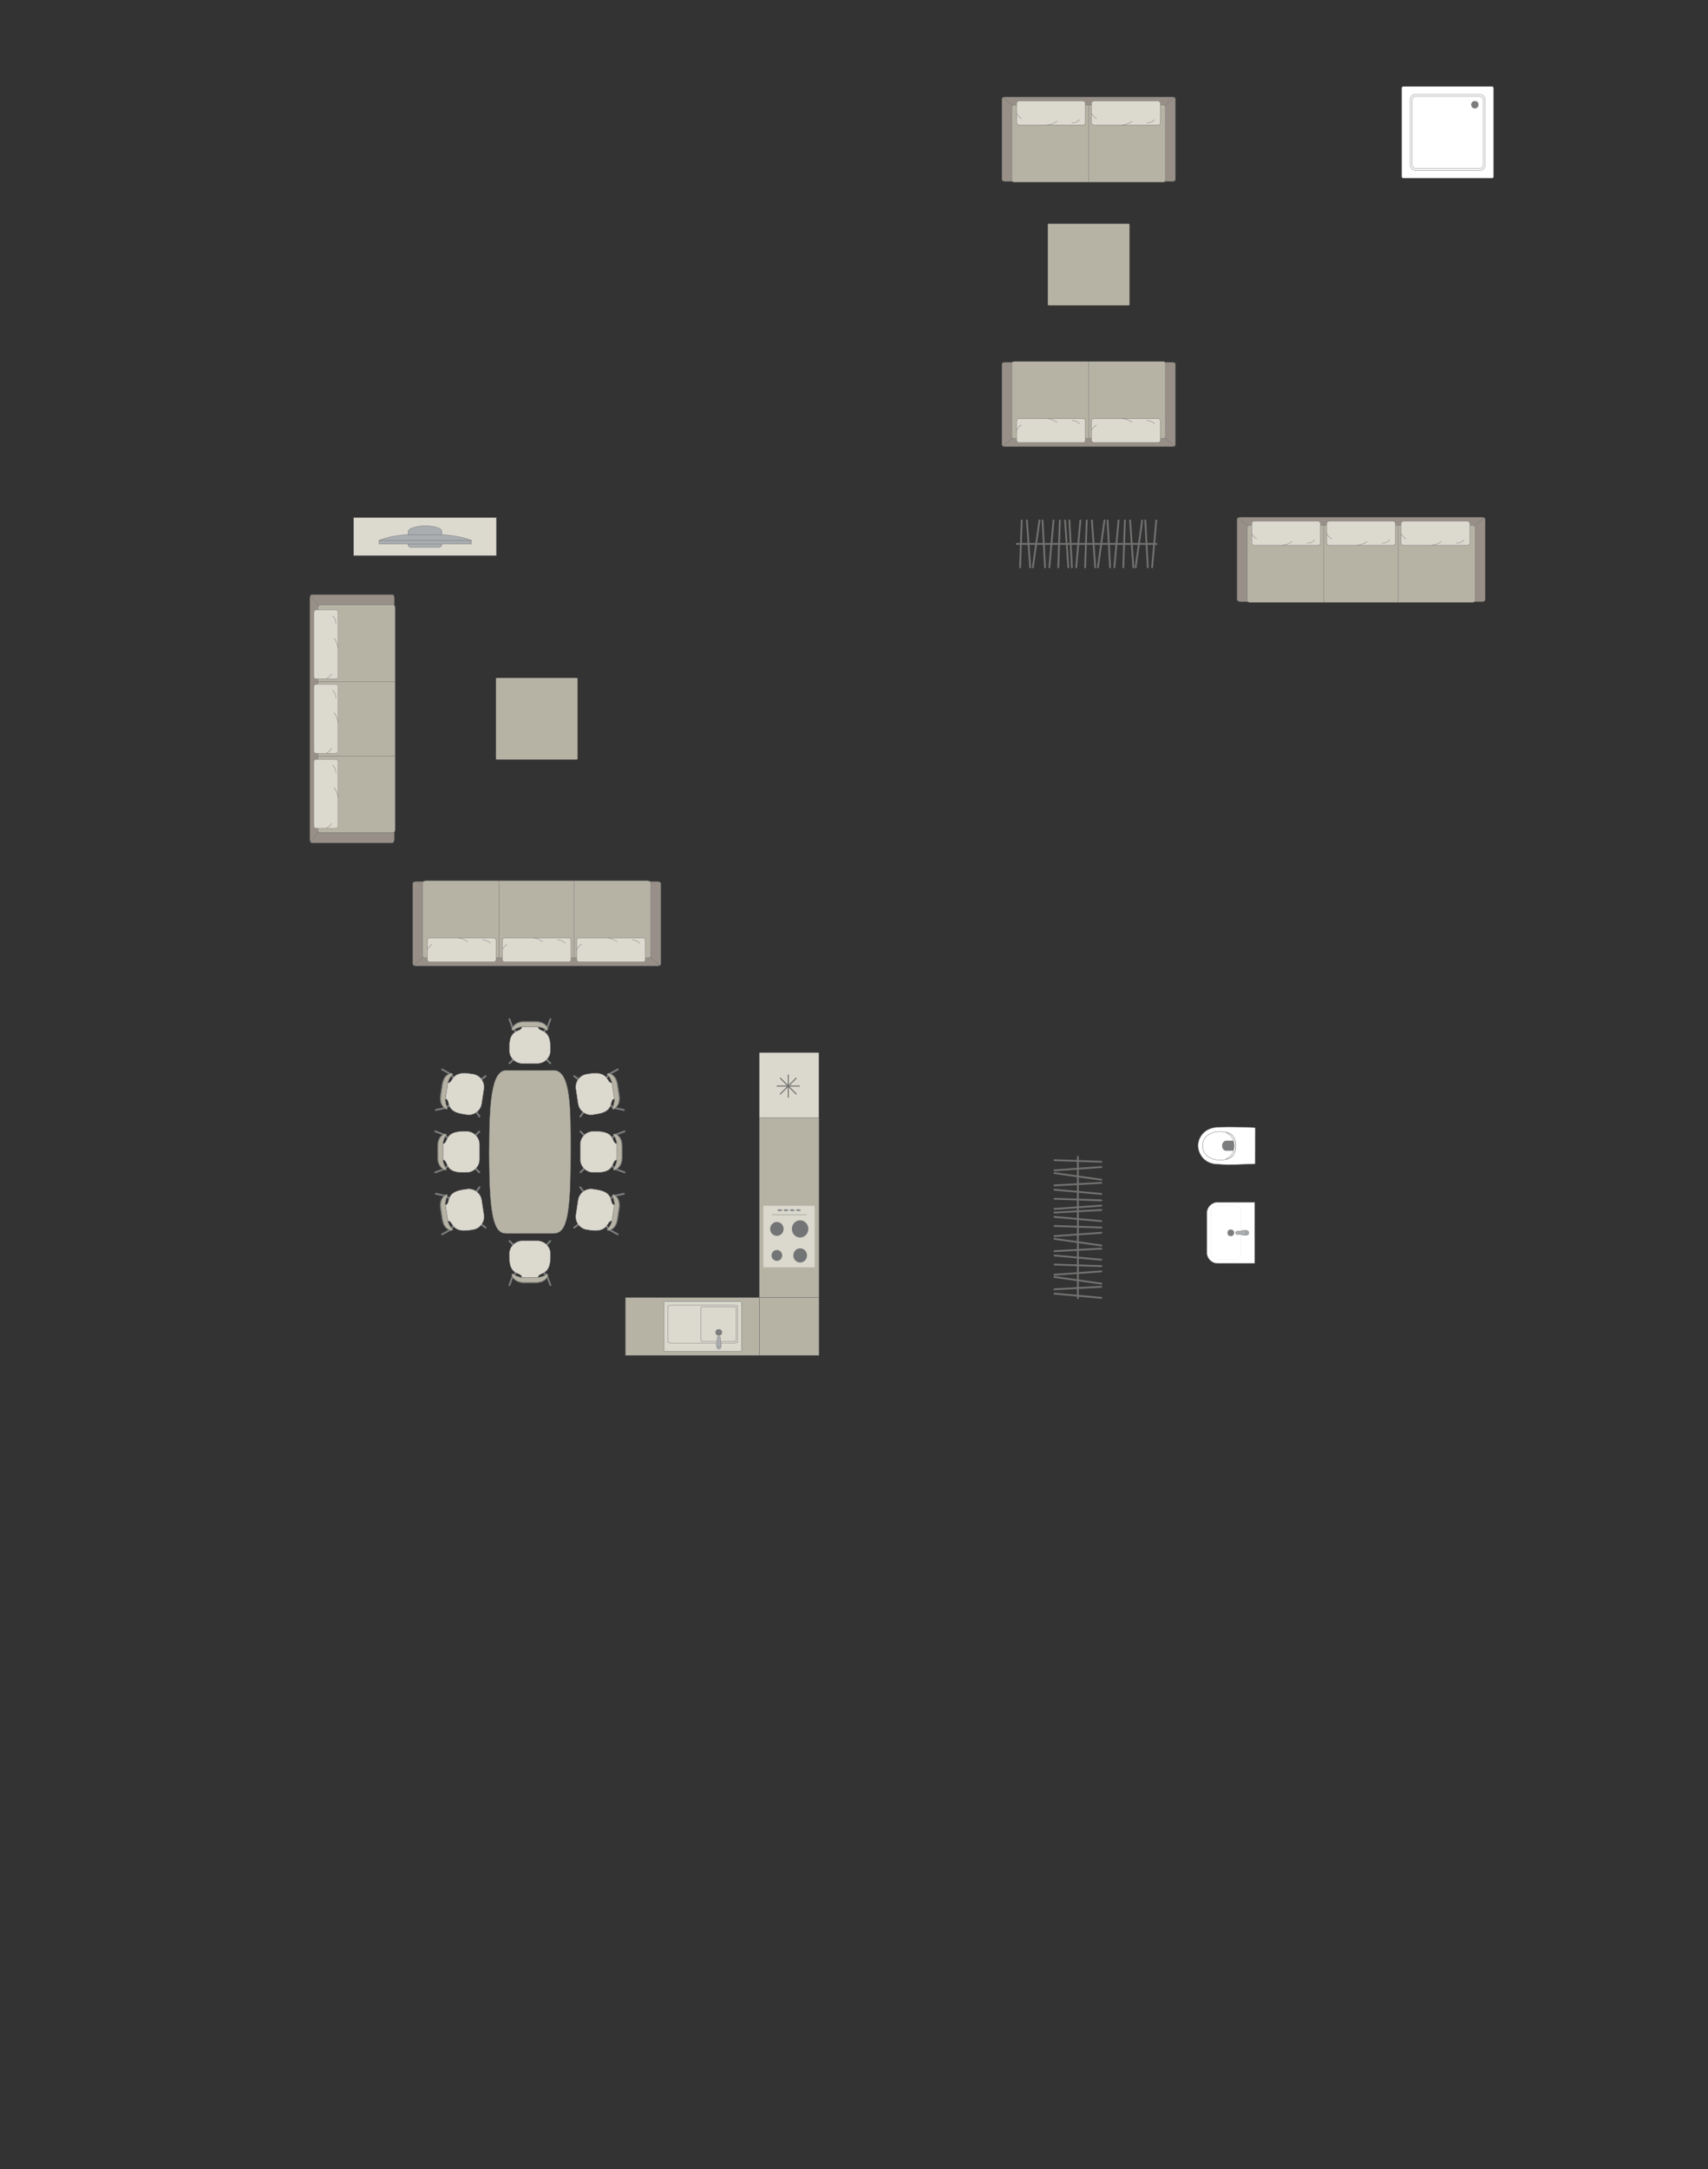 <?xml version="1.0" encoding="UTF-8"?>
<!DOCTYPE svg PUBLIC "-//W3C//DTD SVG 1.1//EN" "http://www.w3.org/Graphics/SVG/1.1/DTD/svg11.dtd">
<!-- Creator: CorelDRAW -->
<svg xmlns="http://www.w3.org/2000/svg" xml:space="preserve" width="167.558mm" height="212.733mm" version="1.1" style="shape-rendering:geometricPrecision; text-rendering:geometricPrecision; image-rendering:optimizeQuality; fill-rule:evenodd; clip-rule:evenodd"
viewBox="0 0 13354.3 16954.77"
 xmlns:xlink="http://www.w3.org/1999/xlink"
 xmlns:xodm="http://www.corel.com/coreldraw/odm/2003">
 <rect x="0" y="0" width="13354.3" height="16954.77" fill="#333333" stroke="none"/>
 <defs>
  <style type="text/css">
   <![CDATA[
    .str4 {stroke:#727271;stroke-width:8.43;stroke-miterlimit:22.926}
    .str0 {stroke:#727271;stroke-width:2.81;stroke-miterlimit:22.926}
    .str2 {stroke:#727271;stroke-width:2.81;stroke-linejoin:round;stroke-miterlimit:22.926}
    .str1 {stroke:#727271;stroke-width:2.81;stroke-linecap:round;stroke-miterlimit:22.926}
    .str3 {stroke:#727271;stroke-width:2.81;stroke-linecap:round;stroke-linejoin:round;stroke-miterlimit:22.926}
    .str5 {stroke:#727271;stroke-width:14.05;stroke-linecap:round;stroke-linejoin:round;stroke-miterlimit:22.926}
    .fil2 {fill:none}
    .fil3 {fill:#DCD9CF}
    .fil9 {fill:#C8C8C8}
    .fil1 {fill:#B6B3A5}
    .fil4 {fill:#AAAEB1}
    .fil0 {fill:#989088}
    .fil6 {fill:#7C7D7E}
    .fil8 {fill:#737476}
    .fil7 {fill:#DBD9CD}
    .fil5 {fill:white}
   ]]>
  </style>
 </defs>
 <g id="Слой_x0020_1">
  <g id="_1914837402608">
   <rect class="fil0 str0" x="3227" y="6891.27" width="1939.4" height="658.95" rx="24.25" ry="13.85"/>
   <rect class="fil1 str0" x="3305.09" y="6884.9" width="1783.19" height="602.63" rx="24.58" ry="13.54"/>
   <line class="fil2 str0" x1="3903.26" y1="7487.52" x2="3903.26" y2= "6884.89" />
   <line class="fil2 str0" x1="3232.28" y1="7547.04" x2="3309.51" y2= "7484.12" />
   <line class="fil2 str0" x1="5161" y1="7547.03" x2="5083.9" y2= "7484.09" />
   <g>
    <rect class="fil3 str1" x="3341" y="7331.27" width="537.74" height="188.03" rx="18.63" ry="17.38"/>
    <path class="fil2 str1" d="M3657.25 7361.14c0,0 -27.86,-23.62 -75.72,-29.87"/>
    <path class="fil2 str1" d="M3341 7421.63c0,0 16.6,-29.24 38.46,-40.18"/>
    <path class="fil2 str1" d="M3773.31 7347.22c0,0 41.69,0.46 59.47,26.38"/>
   </g>
   <g>
    <rect class="fil3 str1" x="3927.25" y="7331.27" width="537.74" height="188.03" rx="18.63" ry="17.38"/>
    <path class="fil2 str1" d="M4243.51 7361.14c0,0 -27.87,-23.62 -75.73,-29.87"/>
    <path class="fil2 str1" d="M3927.25 7421.63c0,0 16.6,-29.24 38.46,-40.18"/>
    <path class="fil2 str1" d="M4359.56 7347.22c0,0 41.69,0.46 59.47,26.38"/>
   </g>
   <g>
    <rect class="fil3 str1" x="4508.9" y="7331.27" width="537.74" height="188.03" rx="18.63" ry="17.38"/>
    <path class="fil2 str1" d="M4825.16 7361.14c0,0 -27.87,-23.62 -75.73,-29.87"/>
    <path class="fil2 str1" d="M4508.9 7421.63c0,0 16.6,-29.24 38.46,-40.18"/>
    <path class="fil2 str1" d="M4941.21 7347.22c0,0 41.69,0.46 59.47,26.38"/>
   </g>
   <line class="fil2 str0" x1="4487.46" y1="7487.52" x2="4487.46" y2= "6884.89" />
  </g>
  <g id="_1914837343952">
   <rect class="fil0 str0" transform="matrix(-3.78393E-14 -1.429 0.816 -2.16047E-14 2423.46 6587.99)" width="1357.43" height="807.79" rx="16.98" ry="16.98"/>
   <rect class="fil1 str0" transform="matrix(-3.93567E-14 -1.486 0.819 -2.16805E-14 2486.16 6509.89)" width="1199.97" height="736.16" rx="16.54" ry="16.54"/>
   <line class="fil2 str0" x1="2486.17" y1="5911.72" x2="3088.8" y2= "5911.72" />
   <line class="fil2 str0" x1="2426.65" y1="6582.7" x2="2489.57" y2= "6505.47" />
   <line class="fil2 str0" x1="2426.65" y1="4653.98" x2="2489.6" y2= "4731.08" />
   <g>
    <rect class="fil3 str1" transform="matrix(-1.78927E-14 -0.676 0.63 -1.66901E-14 2454.38 6473.99)" width="795.95" height="298.38" rx="27.58" ry="27.58"/>
    <path class="fil2 str1" d="M2612.55 6157.73c0,0 23.62,27.86 29.87,75.72"/>
    <path class="fil2 str1" d="M2552.06 6473.98c0,0 29.24,-16.6 40.18,-38.46"/>
    <path class="fil2 str1" d="M2626.47 6041.68c0,0 -0.46,-41.69 -26.38,-59.47"/>
   </g>
   <g>
    <rect class="fil3 str1" transform="matrix(-1.78927E-14 -0.676 0.63 -1.66901E-14 2454.38 5887.73)" width="795.95" height="298.38" rx="27.58" ry="27.58"/>
    <path class="fil2 str1" d="M2612.55 5571.47c0,0 23.62,27.87 29.87,75.73"/>
    <path class="fil2 str1" d="M2552.06 5887.73c0,0 29.24,-16.6 40.18,-38.46"/>
    <path class="fil2 str1" d="M2626.47 5455.42c0,0 -0.46,-41.69 -26.38,-59.47"/>
   </g>
   <g>
    <rect class="fil3 str1" transform="matrix(-1.78927E-14 -0.676 0.63 -1.66901E-14 2454.38 5306.08)" width="795.95" height="298.38" rx="27.58" ry="27.58"/>
    <path class="fil2 str1" d="M2612.55 4989.82c0,0 23.62,27.87 29.87,75.73"/>
    <path class="fil2 str1" d="M2552.06 5306.08c0,0 29.24,-16.6 40.18,-38.46"/>
    <path class="fil2 str1" d="M2626.47 4873.77c0,0 -0.46,-41.69 -26.38,-59.47"/>
   </g>
   <line class="fil2 str0" x1="2486.17" y1="5327.52" x2="3088.8" y2= "5327.52" />
  </g>
  <rect class="fil1 str2" transform="matrix(1.1491E-15 -0.135 -0.54 -4.44884E-14 4515.51 5937.09)" width="4723.52" height="1180.89" rx="20.04" ry="20.04"/>
  <g id="_1914837352784">
   <rect class="fil3 str0" x="2764.95" y="4045.76" width="1115.79" height="297.28"/>
   <g>
    <path class="fil4 str0" d="M3322.47 4110.51l0 0c53.92,0 132.47,11.52 132.47,45.85l0 99.38c0,12.4 -10.15,22.55 -22.55,22.55l-219.09 0c-12.4,0 -22.55,-10.15 -22.55,-22.55l0 -98.14c0,-31.2 78.97,-47.09 131.73,-47.09z"/>
    <rect class="fil4 str0" x="2964.35" y="4224.76" width="721.19" height="27.26"/>
    <path class="fil4 str0" d="M3192.48 4179.41l263.2 0c0,0 143.99,7.2 229.86,45.36l-721.19 0c0,0 83.15,-39.91 228.13,-45.36z"/>
   </g>
  </g>
  <g id="_1914837361664">
   <rect class="fil0 str0" x="7834.59" y="758.66" width="1354.89" height="658.32" rx="16.94" ry="13.83"/>
   <rect class="fil1 str0" x="7911.44" y="821.3" width="1200.99" height="602.05" rx="16.55" ry="13.52"/>
   <line class="fil2 str0" x1="8511.93" y1="821.3" x2="8511.93" y2= "1423.36" />
   <line class="fil2 str0" x1="7839.81" y1="761.83" x2="7917.04" y2= "824.71" />
   <line class="fil2 str0" x1="9183.96" y1="761.85" x2="9106.86" y2= "824.73" />
   <g>
    <rect class="fil3 str1" x="7948.53" y="789.55" width="537.74" height="187.85" rx="18.63" ry="17.36"/>
    <path class="fil2 str1" d="M8264.78 947.56c0,0 -27.86,23.6 -75.72,29.84"/>
    <path class="fil2 str1" d="M7948.53 887.14c0,0 16.6,29.21 38.46,40.14"/>
    <path class="fil2 str1" d="M8380.84 961.47c0,0 41.69,-0.47 59.47,-26.36"/>
   </g>
   <g>
    <rect class="fil3 str1" x="8534.78" y="789.55" width="537.74" height="187.85" rx="18.63" ry="17.36"/>
    <path class="fil2 str1" d="M8851.04 947.56c0,0 -27.87,23.6 -75.73,29.84"/>
    <path class="fil2 str1" d="M8534.78 887.14c0,0 16.6,29.21 38.46,40.14"/>
    <path class="fil2 str1" d="M8967.09 961.47c0,0 41.69,-0.47 59.47,-26.36"/>
   </g>
  </g>
  <g id="_1914837364208">
   <rect class="fil0 str0" x="7834.59" y="2832.05" width="1354.89" height="658.32" rx="16.94" ry="13.83"/>
   <rect class="fil1 str0" x="7911.44" y="2825.68" width="1200.99" height="602.05" rx="16.55" ry="13.52"/>
   <line class="fil2 str0" x1="8511.93" y1="3427.73" x2="8511.93" y2= "2825.67" />
   <line class="fil2 str0" x1="7839.81" y1="3487.19" x2="7917.04" y2= "3424.32" />
   <line class="fil2 str0" x1="9183.96" y1="3487.18" x2="9106.86" y2= "3424.29" />
   <g>
    <rect class="fil3 str1" x="7948.53" y="3271.62" width="537.74" height="187.85" rx="18.63" ry="17.36"/>
    <path class="fil2 str1" d="M8264.78 3301.46c0,0 -27.86,-23.6 -75.72,-29.84"/>
    <path class="fil2 str1" d="M7948.53 3361.89c0,0 16.6,-29.21 38.46,-40.14"/>
    <path class="fil2 str1" d="M8380.84 3287.55c0,0 41.69,0.47 59.47,26.36"/>
   </g>
   <g>
    <rect class="fil3 str1" x="8534.78" y="3271.62" width="537.74" height="187.85" rx="18.63" ry="17.36"/>
    <path class="fil2 str1" d="M8851.04 3301.46c0,0 -27.87,-23.6 -75.73,-29.84"/>
    <path class="fil2 str1" d="M8534.78 3361.89c0,0 16.6,-29.21 38.46,-40.14"/>
    <path class="fil2 str1" d="M8967.09 3287.55c0,0 41.69,0.47 59.47,26.36"/>
   </g>
  </g>
  <rect class="fil1 str2" transform="matrix(1.1491E-15 -0.135 -0.54 -4.44884E-14 8830.84 2386.87)" width="4723.52" height="1180.89" rx="20.04" ry="20.04"/>
  <g id="_1914837376544">
   <path class="fil5 str0" d="M10971.35 675.97l694.96 0c6.14,0 11.17,5.09 11.17,11.32l0 694.67c0,6.22 -5.03,11.31 -11.17,11.31l-694.96 0c-6.15,0 -11.17,-5.08 -11.17,-11.31l0 -694.67c0,-6.22 5.02,-11.32 11.17,-11.32z"/>
   <rect class="fil5 str0" x="11025.75" y="737.67" width="586.16" height="593.91" rx="40.63" ry="41.17"/>
   <rect class="fil5 str0" x="11040.64" y="752.76" width="556.36" height="563.72" rx="27.48" ry="27.84"/>
   <ellipse class="fil6 str0" cx="11531.46" cy="818.36" rx="26.98" ry="27.34"/>
  </g>
  <g id="_1914837379712">
   <rect class="fil0 str0" x="9672.89" y="4043.57" width="1939.4" height="658.95" rx="24.25" ry="13.85"/>
   <rect class="fil1 str0" x="9750.98" y="4106.27" width="1783.19" height="602.63" rx="24.58" ry="13.54"/>
   <line class="fil2 str0" x1="10349.15" y1="4106.28" x2="10349.15" y2= "4708.91" />
   <line class="fil2 str0" x1="9678.17" y1="4046.76" x2="9755.4" y2= "4109.68" />
   <line class="fil2 str0" x1="11606.89" y1="4046.76" x2="11529.79" y2= "4109.71" />
   <g>
    <rect class="fil3 str1" x="9786.89" y="4074.49" width="537.74" height="188.03" rx="18.63" ry="17.38"/>
    <path class="fil2 str1" d="M10103.14 4232.65c0,0 -27.86,23.62 -75.72,29.87"/>
    <path class="fil2 str1" d="M9786.89 4172.17c0,0 16.6,29.24 38.46,40.18"/>
    <path class="fil2 str1" d="M10219.19 4246.58c0,0 41.69,-0.46 59.47,-26.38"/>
   </g>
   <g>
    <rect class="fil3 str1" x="10373.14" y="4074.49" width="537.74" height="188.03" rx="18.63" ry="17.38"/>
    <path class="fil2 str1" d="M10689.4 4232.65c0,0 -27.87,23.62 -75.73,29.87"/>
    <path class="fil2 str1" d="M10373.14 4172.17c0,0 16.6,29.24 38.46,40.18"/>
    <path class="fil2 str1" d="M10805.45 4246.58c0,0 41.69,-0.46 59.47,-26.38"/>
   </g>
   <g>
    <rect class="fil3 str1" x="10954.79" y="4074.49" width="537.74" height="188.03" rx="18.63" ry="17.38"/>
    <path class="fil2 str1" d="M11271.05 4232.65c0,0 -27.87,23.62 -75.73,29.87"/>
    <path class="fil2 str1" d="M10954.79 4172.17c0,0 16.6,29.24 38.46,40.18"/>
    <path class="fil2 str1" d="M11387.1 4246.58c0,0 41.69,-0.46 59.47,-26.38"/>
   </g>
   <line class="fil2 str0" x1="10933.35" y1="4106.28" x2="10933.35" y2= "4708.91" />
  </g>
  <g id="_1914837389216">
   <path class="fil1 str2" d="M3824.27 9006.06l0 0c0,-395.43 19.83,-639.59 133.84,-639.59l369.91 0c137.02,0 133.84,303.36 133.84,636.92l0 0c0,487.34 -25.99,638.27 -133.84,638.27l-369.91 0c-93.81,0 -133.84,-115.15 -133.84,-635.6z"/>
   <g>
    <rect class="fil6 str3" transform="matrix(-0.1 0.101 0.1 0.101 3705.74 9111.53)" width="98.41" height="516.64" rx="49.21" ry="49.21"/>
    <rect class="fil6 str3" transform="matrix(-0.1 -0.101 0.1 -0.101 3705.74 8896.95)" width="98.41" height="516.64" rx="49.21" ry="49.21"/>
    <rect class="fil6 str3" transform="matrix(-0.1 0.101 0.1 0.101 3478.51 8863.42)" width="98.41" height="516.64" rx="49.21" ry="49.21"/>
    <rect class="fil6 str3" transform="matrix(-0.1 -0.101 0.1 -0.101 3478.51 9145.47)" width="98.41" height="516.64" rx="49.21" ry="49.21"/>
    <rect class="fil6 str3" transform="matrix(-0.048 0.134 0.166 0.061 3398.53 8834.75)" width="98.41" height="516.64" rx="49.21" ry="49.21"/>
    <rect class="fil6 str3" transform="matrix(-0.048 -0.134 0.166 -0.061 3398.53 9173.38)" width="98.41" height="516.64" rx="49.21" ry="49.21"/>
    <path class="fil3 str3" d="M3461.24 9067.5l-0.14 -127.86c47.91,1.61 4,-95.03 159.1,-96.17l27.77 0c55.93,0 101.69,46.35 101.69,102.99l0 115.53c0,56.65 -45.76,103 -101.69,103l-25.3 0c-158.67,2.28 -111.35,-98.83 -161.42,-97.49z"/>
    <path class="fil6 str3" d="M3488.4 9136.11c0,0 -27.4,-42.22 -27.44,-68.61 -0.03,-26.4 -0.15,-127.86 -0.15,-127.86 0,0 4.61,-42.48 27.19,-65.19 5.2,-7.54 -2.42,-12.23 -9.95,-10.07 0,0 -58.23,8.74 -58.23,97.67 0,88.94 0,86.08 0,86.08 0,0 -4.66,70.31 54.98,95.78 19.67,7.91 13.6,-7.79 13.6,-7.79z"/>
    <path class="fil1 str3" d="M3488.5 9136.11c0,0 -25.34,-42.22 -25.37,-68.61 -0.03,-26.4 -0.14,-127.86 -0.14,-127.86 0,0 4.26,-42.48 25.14,-65.19 4.81,-7.54 -2.24,-12.23 -9.2,-10.07 0,0 -53.85,8.74 -53.85,97.67 0,88.94 0,86.08 0,86.08 0,0 -4.31,70.31 50.85,95.78 18.19,7.91 12.57,-7.79 12.57,-7.79z"/>
   </g>
   <rect class="fil6 str3" transform="matrix(-0.114 0.085 0.083 0.115 3715.67 8669.5)" width="98.41" height="516.64" rx="49.21" ry="49.21"/>
   <rect class="fil6 str3" transform="matrix(-0.083 -0.115 0.114 -0.085 3747.87 8457.36)" width="98.41" height="516.64" rx="49.21" ry="49.21"/>
   <rect class="fil6 str3" transform="matrix(-0.114 0.085 0.083 0.115 3528.25 8390.1)" width="98.41" height="516.64" rx="49.21" ry="49.21"/>
   <rect class="fil6 str3" transform="matrix(-0.083 -0.115 0.114 -0.085 3485.92 8668.95)" width="98.41" height="516.64" rx="49.21" ry="49.21"/>
   <rect class="fil6 str3" transform="matrix(-0.068 0.125 0.155 0.086 3453.47 8349.75)" width="98.41" height="516.64" rx="49.21" ry="49.21"/>
   <rect class="fil6 str3" transform="matrix(-0.028 -0.14 0.174 -0.036 3402.65 8684.55)" width="98.41" height="516.64" rx="49.21" ry="49.21"/>
   <path class="fil3 str3" d="M3480.55 8589.27l19.06 -126.43c47.13,8.77 18.22,-93.34 171.73,-71.2l27.46 4.17c55.3,8.39 93.58,61.08 85.07,117.09l-17.33 114.23c-8.5,56 -60.7,94.96 -115.99,86.56l-25.03 -3.79c-157.21,-21.56 -95.25,-114.42 -144.96,-120.62z"/>
   <path class="fil6 str3" d="M3497.1 8661.19c0,0 -20.75,-45.86 -16.82,-71.96 3.93,-26.1 19.03,-126.44 19.03,-126.44 0,0 10.94,-41.3 36.66,-60.36 6.28,-6.67 -0.56,-12.45 -8.31,-11.45 0,0 -58.88,-0.1 -72.23,87.83 -13.35,87.92 -12.92,85.1 -12.92,85.1 0,0 -15.17,68.81 39.99,102.94 18.26,10.78 14.61,-5.66 14.61,-5.66z"/>
   <path class="fil1 str3" d="M3497.19 8661.2c0,0 -18.71,-45.54 -14.78,-71.64 3.94,-26.1 19.05,-126.44 19.05,-126.44 0,0 10.59,-41.36 34.64,-60.68 5.9,-6.73 -0.37,-12.42 -7.58,-11.33 0,0 -54.55,0.56 -67.89,88.48 -13.35,87.92 -12.92,85.1 -12.92,85.1 0,0 -14.82,68.87 35.89,102.32 16.79,10.56 13.6,-5.82 13.6,-5.82z"/>
   <rect class="fil6 str3" transform="matrix(-0.114 -0.085 0.083 -0.115 3715.67 9338.62)" width="98.41" height="516.64" rx="49.21" ry="49.21"/>
   <rect class="fil6 str3" transform="matrix(-0.083 0.115 0.114 0.085 3747.87 9550.77)" width="98.41" height="516.64" rx="49.21" ry="49.21"/>
   <rect class="fil6 str3" transform="matrix(-0.114 -0.085 0.083 -0.115 3528.25 9618.03)" width="98.41" height="516.64" rx="49.21" ry="49.21"/>
   <rect class="fil6 str3" transform="matrix(-0.083 0.115 0.114 0.085 3485.92 9339.18)" width="98.41" height="516.64" rx="49.21" ry="49.21"/>
   <rect class="fil6 str3" transform="matrix(-0.068 -0.125 0.155 -0.086 3453.47 9658.38)" width="98.41" height="516.64" rx="49.21" ry="49.21"/>
   <rect class="fil6 str3" transform="matrix(-0.028 0.14 0.174 0.036 3402.65 9323.58)" width="98.41" height="516.64" rx="49.21" ry="49.21"/>
   <path class="fil3 str3" d="M3480.55 9418.86l19.06 126.43c47.13,-8.77 18.22,93.34 171.73,71.2l27.46 -4.17c55.3,-8.39 93.58,-61.08 85.07,-117.09l-17.33 -114.23c-8.5,-56 -60.7,-94.96 -115.99,-86.56l-25.03 3.79c-157.21,21.56 -95.25,114.42 -144.96,120.62z"/>
   <path class="fil6 str3" d="M3497.1 9346.94c0,0 -20.75,45.86 -16.82,71.96 3.93,26.1 19.03,126.44 19.03,126.44 0,0 10.94,41.3 36.66,60.36 6.28,6.67 -0.56,12.45 -8.31,11.45 0,0 -58.88,0.1 -72.23,-87.83 -13.35,-87.92 -12.92,-85.1 -12.92,-85.1 0,0 -15.17,-68.81 39.99,-102.94 18.26,-10.78 14.61,5.66 14.61,5.66z"/>
   <path class="fil1 str3" d="M3497.19 9346.93c0,0 -18.71,45.54 -14.78,71.64 3.94,26.1 19.05,126.44 19.05,126.44 0,0 10.59,41.36 34.64,60.68 5.9,6.73 -0.37,12.42 -7.58,11.33 0,0 -54.55,-0.56 -67.89,-88.48 -13.35,-87.92 -12.92,-85.1 -12.92,-85.1 0,0 -14.82,-68.87 35.89,-102.32 16.79,-10.56 13.6,5.82 13.6,5.82z"/>
   <g>
    <rect class="fil6 str3" transform="matrix(0.1 0.101 -0.1 0.101 4580.39 9111.53)" width="98.41" height="516.64" rx="49.21" ry="49.21"/>
    <rect class="fil6 str3" transform="matrix(0.1 -0.101 -0.1 -0.101 4580.39 8896.95)" width="98.41" height="516.64" rx="49.21" ry="49.21"/>
    <rect class="fil6 str3" transform="matrix(0.1 0.101 -0.1 0.101 4807.63 8863.42)" width="98.41" height="516.64" rx="49.21" ry="49.21"/>
    <rect class="fil6 str3" transform="matrix(0.1 -0.101 -0.1 -0.101 4807.63 9145.47)" width="98.41" height="516.64" rx="49.21" ry="49.21"/>
    <rect class="fil6 str3" transform="matrix(0.048 0.134 -0.166 0.061 4887.61 8834.75)" width="98.41" height="516.64" rx="49.21" ry="49.21"/>
    <rect class="fil6 str3" transform="matrix(0.048 -0.134 -0.166 -0.061 4887.61 9173.38)" width="98.41" height="516.64" rx="49.21" ry="49.21"/>
    <path class="fil3 str3" d="M4824.89 9067.5l0.14 -127.86c-47.91,1.61 -4,-95.03 -159.1,-96.17l-27.77 0c-55.93,0 -101.69,46.35 -101.69,102.99l0 115.53c0,56.65 45.76,103 101.69,103l25.3 0c158.67,2.28 111.35,-98.83 161.42,-97.49z"/>
    <path class="fil6 str3" d="M4797.73 9136.11c0,0 27.4,-42.22 27.44,-68.61 0.03,-26.4 0.15,-127.86 0.15,-127.86 0,0 -4.61,-42.48 -27.19,-65.19 -5.2,-7.54 2.42,-12.23 9.95,-10.07 0,0 58.23,8.74 58.23,97.67 0,88.94 0,86.08 0,86.08 0,0 4.66,70.31 -54.98,95.78 -19.67,7.91 -13.6,-7.79 -13.6,-7.79z"/>
    <path class="fil1 str3" d="M4797.64 9136.11c0,0 25.34,-42.22 25.37,-68.61 0.03,-26.4 0.14,-127.86 0.14,-127.86 0,0 -4.26,-42.48 -25.14,-65.19 -4.81,-7.54 2.24,-12.23 9.2,-10.07 0,0 53.85,8.74 53.85,97.67 0,88.94 0,86.08 0,86.08 0,0 4.31,70.31 -50.85,95.78 -18.19,7.91 -12.57,-7.79 -12.57,-7.79z"/>
    <rect class="fil6 str3" transform="matrix(0.114 0.085 -0.083 0.115 4570.47 8669.5)" width="98.41" height="516.64" rx="49.21" ry="49.21"/>
    <rect class="fil6 str3" transform="matrix(0.083 -0.115 -0.114 -0.085 4538.26 8457.36)" width="98.41" height="516.64" rx="49.21" ry="49.21"/>
    <rect class="fil6 str3" transform="matrix(0.114 0.085 -0.083 0.115 4757.89 8390.1)" width="98.41" height="516.64" rx="49.21" ry="49.21"/>
    <rect class="fil6 str3" transform="matrix(0.083 -0.115 -0.114 -0.085 4800.22 8668.95)" width="98.41" height="516.64" rx="49.21" ry="49.21"/>
    <rect class="fil6 str3" transform="matrix(0.068 0.125 -0.155 0.086 4832.66 8349.75)" width="98.41" height="516.64" rx="49.21" ry="49.21"/>
    <rect class="fil6 str3" transform="matrix(0.028 -0.14 -0.174 -0.036 4883.49 8684.55)" width="98.41" height="516.64" rx="49.21" ry="49.21"/>
    <path class="fil3 str3" d="M4805.59 8589.27l-19.06 -126.43c-47.13,8.77 -18.22,-93.34 -171.73,-71.2l-27.46 4.17c-55.3,8.39 -93.58,61.08 -85.07,117.09l17.33 114.23c8.5,56 60.7,94.96 115.99,86.56l25.03 -3.79c157.21,-21.56 95.25,-114.42 144.96,-120.62z"/>
    <path class="fil6 str3" d="M4789.04 8661.19c0,0 20.75,-45.86 16.82,-71.96 -3.93,-26.1 -19.03,-126.44 -19.03,-126.44 0,0 -10.94,-41.3 -36.66,-60.36 -6.28,-6.67 0.56,-12.45 8.31,-11.45 0,0 58.88,-0.1 72.23,87.83 13.35,87.92 12.92,85.1 12.92,85.1 0,0 15.17,68.81 -39.99,102.94 -18.26,10.78 -14.61,-5.66 -14.61,-5.66z"/>
    <path class="fil1 str3" d="M4788.94 8661.2c0,0 18.71,-45.54 14.78,-71.64 -3.94,-26.1 -19.05,-126.44 -19.05,-126.44 0,0 -10.59,-41.36 -34.64,-60.68 -5.9,-6.73 0.37,-12.42 7.58,-11.33 0,0 54.55,0.56 67.89,88.48 13.35,87.92 12.92,85.1 12.92,85.1 0,0 14.82,68.87 -35.89,102.32 -16.79,10.56 -13.6,-5.82 -13.6,-5.82z"/>
    <rect class="fil6 str3" transform="matrix(0.114 -0.085 -0.083 -0.115 4570.47 9338.62)" width="98.41" height="516.64" rx="49.21" ry="49.21"/>
    <rect class="fil6 str3" transform="matrix(0.083 0.115 -0.114 0.085 4538.26 9550.77)" width="98.41" height="516.64" rx="49.21" ry="49.21"/>
    <rect class="fil6 str3" transform="matrix(0.114 -0.085 -0.083 -0.115 4757.89 9618.03)" width="98.41" height="516.64" rx="49.21" ry="49.21"/>
    <rect class="fil6 str3" transform="matrix(0.083 0.115 -0.114 0.085 4800.22 9339.18)" width="98.41" height="516.64" rx="49.21" ry="49.21"/>
    <rect class="fil6 str3" transform="matrix(0.068 -0.125 -0.155 -0.086 4832.66 9658.38)" width="98.41" height="516.64" rx="49.21" ry="49.21"/>
    <rect class="fil6 str3" transform="matrix(0.028 0.14 -0.174 0.036 4883.49 9323.58)" width="98.41" height="516.64" rx="49.21" ry="49.21"/>
    <path class="fil3 str3" d="M4805.59 9418.86l-19.06 126.43c-47.13,-8.77 -18.22,93.34 -171.73,71.2l-27.46 -4.17c-55.3,-8.39 -93.58,-61.08 -85.07,-117.09l17.33 -114.23c8.5,-56 60.7,-94.96 115.99,-86.56l25.03 3.79c157.21,21.56 95.25,114.42 144.96,120.62z"/>
    <path class="fil6 str3" d="M4789.04 9346.94c0,0 20.75,45.86 16.82,71.96 -3.93,26.1 -19.03,126.44 -19.03,126.44 0,0 -10.94,41.3 -36.66,60.36 -6.28,6.67 0.56,12.45 8.31,11.45 0,0 58.88,0.1 72.23,-87.83 13.35,-87.92 12.92,-85.1 12.92,-85.1 0,0 15.17,-68.81 -39.99,-102.94 -18.26,-10.78 -14.61,5.66 -14.61,5.66z"/>
    <path class="fil1 str3" d="M4788.94 9346.93c0,0 18.71,45.54 14.78,71.64 -3.94,26.1 -19.05,126.44 -19.05,126.44 0,0 -10.59,41.36 -34.64,60.68 -5.9,6.73 0.37,12.42 7.58,11.33 0,0 54.55,-0.56 67.89,-88.48 13.35,-87.92 12.92,-85.1 12.92,-85.1 0,0 14.82,-68.87 -35.89,-102.32 -16.79,-10.56 -13.6,5.82 -13.6,5.82z"/>
   </g>
  </g>
  <g id="_1913158703456">
   <rect class="fil6 str3" transform="matrix(-0.101 -0.1 -0.101 0.1 4035.76 8269.61)" width="98.41" height="516.64" rx="49.21" ry="49.21"/>
   <rect class="fil6 str3" transform="matrix(0.101 -0.1 0.101 0.1 4250.33 8269.61)" width="98.41" height="516.64" rx="49.21" ry="49.21"/>
   <rect class="fil6 str3" transform="matrix(-0.101 -0.1 -0.101 0.1 4283.87 8042.38)" width="98.41" height="516.64" rx="49.21" ry="49.21"/>
   <rect class="fil6 str3" transform="matrix(0.101 -0.1 0.101 0.1 4001.82 8042.38)" width="98.41" height="516.64" rx="49.21" ry="49.21"/>
   <rect class="fil6 str3" transform="matrix(-0.134 -0.048 -0.061 0.166 4312.54 7962.4)" width="98.41" height="516.64" rx="49.21" ry="49.21"/>
   <rect class="fil6 str3" transform="matrix(0.134 -0.048 0.061 0.166 3973.9 7962.4)" width="98.41" height="516.64" rx="49.21" ry="49.21"/>
   <path class="fil3 str3" d="M4079.79 8025.11l127.86 -0.14c-1.61,47.91 95.03,4 96.17,159.1l0 27.77c0,55.93 -46.35,101.69 -102.99,101.69l-115.53 0c-56.65,0 -103,-45.76 -103,-101.69l0 -25.3c-2.28,-158.67 98.83,-111.35 97.49,-161.42z"/>
   <path class="fil6 str3" d="M4011.18 8052.27c0,0 42.22,-27.4 68.61,-27.44 26.4,-0.03 127.86,-0.15 127.86,-0.15 0,0 42.48,4.61 65.19,27.19 7.54,5.2 12.23,-2.42 10.07,-9.95 0,0 -8.74,-58.23 -97.67,-58.23 -88.94,0 -86.08,0 -86.08,0 0,0 -70.31,-4.66 -95.78,54.98 -7.91,19.67 7.79,13.6 7.79,13.6z"/>
   <path class="fil1 str3" d="M4011.18 8052.37c0,0 42.22,-25.34 68.61,-25.37 26.4,-0.03 127.86,-0.14 127.86,-0.14 0,0 42.48,4.26 65.19,25.14 7.54,4.81 12.23,-2.24 10.07,-9.2 0,0 -8.74,-53.85 -97.67,-53.85 -88.94,0 -86.08,0 -86.08,0 0,0 -70.31,-4.31 -95.78,50.85 -7.91,18.19 7.79,12.57 7.79,12.57z"/>
  </g>
  <g id="_1913158704992">
   <rect class="fil6 str3" transform="matrix(-0.101 0.1 -0.101 -0.1 4035.76 9742.73)" width="98.41" height="516.64" rx="49.21" ry="49.21"/>
   <rect class="fil6 str3" transform="matrix(0.101 0.1 0.101 -0.1 4250.33 9742.73)" width="98.41" height="516.64" rx="49.21" ry="49.21"/>
   <rect class="fil6 str3" transform="matrix(-0.101 0.1 -0.101 -0.1 4283.87 9969.96)" width="98.41" height="516.64" rx="49.21" ry="49.21"/>
   <rect class="fil6 str3" transform="matrix(0.101 0.1 0.101 -0.1 4001.82 9969.96)" width="98.41" height="516.64" rx="49.21" ry="49.21"/>
   <rect class="fil6 str3" transform="matrix(-0.134 0.048 -0.061 -0.166 4312.54 10049.9)" width="98.41" height="516.64" rx="49.21" ry="49.21"/>
   <rect class="fil6 str3" transform="matrix(0.134 0.048 0.061 -0.166 3973.9 10049.9)" width="98.41" height="516.64" rx="49.21" ry="49.21"/>
   <path class="fil3 str3" d="M4079.79 9987.23l127.86 0.14c-1.61,-47.91 95.03,-4 96.17,-159.1l0 -27.77c0,-55.93 -46.35,-101.69 -102.99,-101.69l-115.53 0c-56.65,0 -103,45.76 -103,101.69l0 25.3c-2.28,158.67 98.83,111.35 97.49,161.42z"/>
   <path class="fil6 str3" d="M4011.18 9960.07c0,0 42.22,27.4 68.61,27.44 26.4,0.03 127.86,0.15 127.86,0.15 0,0 42.48,-4.61 65.19,-27.19 7.54,-5.2 12.23,2.42 10.07,9.95 0,0 -8.74,58.23 -97.67,58.23 -88.94,0 -86.08,0 -86.08,0 0,0 -70.31,4.66 -95.78,-54.98 -7.91,-19.67 7.79,-13.6 7.79,-13.6z"/>
   <path class="fil1 str3" d="M4011.18 9959.97c0,0 42.22,25.34 68.61,25.37 26.4,0.03 127.86,0.14 127.86,0.14 0,0 42.48,-4.26 65.19,-25.14 7.54,-4.81 12.23,2.24 10.07,9.2 0,0 -8.74,53.85 -97.67,53.85 -88.94,0 -86.08,0 -86.08,0 0,0 -70.31,4.31 -95.78,-50.85 -7.91,-18.19 7.79,-12.57 7.79,-12.57z"/>
  </g>
  <g id="_1913158708784">
   <path class="fil5 str0" d="M9813.22 9096.19l0.49 -278.03c0,-2.4 -1.74,-3.83 -3.81,-3.91 -100.36,-3.63 -197.94,-8.22 -289.52,-2.6 -106.77,3.81 -149.98,81.99 -152.57,134.72 -4.91,53.48 32.52,150.85 152.57,154.46 95.63,6.65 193.02,0.92 289.52,-2.59 1.29,-0.12 3.3,-0.2 3.32,-2.05z"/>
   <path class="fil5 str0" d="M9618.21 9050.77c58.99,-31.87 58.99,-155.09 0,-189.06 -59.19,-29.98 -209.9,-26.73 -215.98,90.75 0,126.75 158.13,130.25 215.98,98.31z"/>
   <path class="fil6 str0" d="M9649.06 8956.24l0 -31.01c-0.02,-4.35 -3.59,-6.81 -7.01,-6.82 -18.31,-0.1 -36.61,-0.19 -54.92,-0.29 -41.99,5.95 -39.62,72.42 0.34,76.27 18.19,-0.1 36.38,-0.22 54.57,-0.32 3.32,0.12 6.91,-1.63 7.01,-4.71l0.02 -33.12z"/>
   <path class="fil5 str0" d="M9596.5 9052.73l-10.38 9.76c40.82,-8.23 74.27,-33.82 76.33,-106.08 -3.66,-66.12 -27.86,-95.94 -75.41,-105.48l10.75 9.7c34.04,16.02 51.87,56.36 51.26,95.61 0.66,37.12 -15.5,79.21 -52.55,96.49z"/>
  </g>
  <g id="_1913158712240">
   <path class="fil5 str0" d="M9435.92 9483.05l0 307.76c0,46.74 38.23,84.98 84.98,84.98l286.89 0c1.51,0 2.73,-1.22 2.73,-2.73l0 -472.75c0,-1.51 -1.22,-2.73 -2.73,-2.73l-286.4 0c-47.01,0 -85.46,38.46 -85.46,85.46z"/>
   <rect class="fil5 str0" transform="matrix(-2.66633E-15 -0.101 -0.162 4.2773E-15 9702.51 9846.1)" width="4150.03" height="1444.26" rx="369.97" ry="369.97"/>
   <circle class="fil6 str0" transform="matrix(-4.43952E-15 -0.168 -0.167 4.4176E-15 9623.22 9636.68)" r="154.9"/>
   <g>
    <ellipse class="fil4 str0" cx="9745.46" cy="9636.65" rx="18.43" ry="18.4"/>
    <path class="fil4 str0" d="M9689.88 9648.67l-20.59 0c-4.13,0 -7.5,-4.43 -7.5,-9.85l0 -4.27c0,-5.42 3.37,-9.85 7.5,-9.85l20.68 0c13.25,0 55.37,-22.27 55.37,9.85l0 4.27c0,30.34 -42.12,9.85 -55.45,9.85z"/>
   </g>
  </g>
  <polygon class="fil1 str2" points="5937.26,8737.91 5937.26,10143.29 6403.82,10143.29 6403.82,8737.91 "/>
  <polygon class="fil1 str2" points="5937.26,10143.29 5937.26,10594.03 6403.82,10594.03 6403.82,10143.29 "/>
  <polygon class="fil1 str2" points="4890.25,10143.29 4890.25,10594.03 5937.26,10594.03 5937.26,10143.29 "/>
  <g id="_1913158713440">
   <rect class="fil7 str2" transform="matrix(-1.42097E-15 -0.054 -0.052 1.36747E-15 6369.79 9906.61)" width="8912.85" height="7717.92"/>
   <circle class="fil8 str2" transform="matrix(-1.47828E-15 -0.056 -0.054 1.42901E-15 6256.14 9813.46)" r="991.1"/>
   <circle class="fil8 str2" transform="matrix(-1.14808E-15 -0.043 -0.042 1.10982E-15 6074.12 9813.46)" r="991.1"/>
   <circle class="fil8 str2" transform="matrix(-1.45287E-15 -0.055 -0.053 1.40446E-15 6074.12 9606.15)" r="991.1"/>
   <circle class="fil8 str2" transform="matrix(-1.78815E-15 -0.068 -0.065 1.72856E-15 6255.68 9606.15)" r="991.1"/>
   <circle class="fil9 str2" transform="matrix(-3.8608E-16 -0.015 -0.014 3.73214E-16 6095.34 9459.87)" r="991.1"/>
   <path class="fil8 str0" d="M6112.56 9462.46l0 -5.2c0,-0.07 -0.06,-0.13 -0.13,-0.13l-28.6 0c-1.35,0 -2.45,1.1 -2.45,2.45l0 0.65c0,1.3 1.06,2.36 2.36,2.36l28.69 0c0.07,0 0.13,-0.06 0.13,-0.13z"/>
   <circle class="fil9 str2" transform="matrix(-3.8608E-16 -0.015 -0.014 3.73214E-16 6143.79 9459.87)" r="991.1"/>
   <path class="fil8 str0" d="M6161.01 9462.46l0 -5.2c0,-0.07 -0.06,-0.13 -0.13,-0.13l-28.6 0c-1.35,0 -2.45,1.1 -2.45,2.45l0 0.65c0,1.3 1.06,2.36 2.36,2.36l28.69 0c0.07,0 0.13,-0.06 0.13,-0.13z"/>
   <circle class="fil9 str2" transform="matrix(-3.8608E-16 -0.015 -0.014 3.73214E-16 6192.65 9459.87)" r="991.1"/>
   <path class="fil8 str0" d="M6209.87 9462.46l0 -5.2c0,-0.07 -0.06,-0.13 -0.13,-0.13l-28.6 0c-1.35,0 -2.45,1.1 -2.45,2.45l0 0.65c0,1.3 1.06,2.36 2.36,2.36l28.69 0c0.07,0 0.13,-0.06 0.13,-0.13z"/>
   <circle class="fil9 str2" transform="matrix(-3.8608E-16 -0.015 -0.014 3.73214E-16 6241.16 9459.87)" r="991.1"/>
   <path class="fil8 str0" d="M6258.38 9462.46l0 -5.2c0,-0.07 -0.06,-0.13 -0.13,-0.13l-28.6 0c-1.35,0 -2.45,1.1 -2.45,2.45l0 0.65c0,1.3 1.06,2.36 2.36,2.36l28.69 0c0.07,0 0.13,-0.06 0.13,-0.13z"/>
   <line class="fil2 str3" x1="6304.65" y1="9496.63" x2="6036.44" y2= "9496.63" />
  </g>
  <g id="_1913158728848">
   <rect class="fil7 str2" x="5191.78" y="10173.39" width="605.72" height="390.53" rx="22.64" ry="1.75"/>
   <rect class="fil3 str2" x="5221.86" y="10202.47" width="546.07" height="295.32" rx="26.92" ry="8.02"/>
   <rect class="fil7 str2" x="5480.1" y="10214.5" width="275.26" height="271.28" rx="13.57" ry="7.37"/>
   <ellipse class="fil6 str0" cx="5620.32" cy="10531.13" rx="13.23" ry="13.04"/>
   <ellipse class="fil6 str0" cx="5619.86" cy="10415.2" rx="24.25" ry="23.9"/>
   <g>
    <circle class="fil4 str0" transform="matrix(-2.43524E-15 -0.08 0.08 -1.74798E-15 5620.32 10531.1)" r="230.2"/>
    <path class="fil4 str0" d="M5608.29 10475.55l0 -20.59c0,-4.13 4.43,-7.5 9.85,-7.5l4.27 0c5.42,0 9.85,3.37 9.85,7.5l0 20.68c0,13.25 22.27,55.37 -9.85,55.37l-4.27 0c-30.34,0 -9.85,-42.12 -9.85,-55.45z"/>
   </g>
  </g>
  <g id="_1913158726112">
   <rect class="fil7 str0" transform="matrix(2.56249E-14 -0.968 1 2.64845E-14 5936.61 8737.91)" width="527.19" height="466.56" rx="6.6" ry="6.6"/>
   <line class="fil2 str4" x1="6072.54" y1="8489.73" x2="6253.54" y2= "8489.73" />
   <line class="fil2 str4" x1="6163.04" y1="8399.22" x2="6163.04" y2= "8580.23" />
   <line class="fil2 str4" x1="6099.04" y1="8553.73" x2="6227.03" y2= "8425.74" />
   <line class="fil2 str4" x1="6099.04" y1="8425.73" x2="6227.03" y2= "8553.72" />
  </g>
  <g id="_1913158730000">
   <line class="fil2 str5" x1="7949.51" y1="4251.72" x2="9042.62" y2= "4251.72" />
   <line class="fil2 str5" x1="7975.79" y1="4434.95" x2="7988.27" y2= "4068.49" />
   <line class="fil2 str5" x1="8028.87" y1="4068.49" x2="8054.62" y2= "4434.95" />
   <line class="fil2 str5" x1="8075.82" y1="4434.95" x2="8127.06" y2= "4068.49" />
   <line class="fil2 str5" x1="8170.89" y1="4434.95" x2="8151.36" y2= "4068.49" />
   <line class="fil2 str5" x1="8237.07" y1="4068.49" x2="8204.57" y2= "4434.95" />
   <line class="fil2 str5" x1="8274.27" y1="4434.95" x2="8286.75" y2= "4068.49" />
   <line class="fil2 str5" x1="8327.3" y1="4068.49" x2="8353.04" y2= "4434.95" />
   <line class="fil2 str5" x1="8380.93" y1="4434.95" x2="8361.4" y2= "4068.49" />
   <line class="fil2 str5" x1="8447.1" y1="4068.49" x2="8414.61" y2= "4434.95" />
   <line class="fil2 str5" x1="8484.29" y1="4434.95" x2="8496.78" y2= "4068.49" />
   <line class="fil2 str5" x1="8537.39" y1="4068.49" x2="8563.07" y2= "4434.95" />
   <line class="fil2 str5" x1="8584.33" y1="4434.95" x2="8635.51" y2= "4068.49" />
   <line class="fil2 str5" x1="8659.87" y1="4068.49" x2="8679.41" y2= "4434.95" />
   <line class="fil2 str5" x1="8713.09" y1="4434.95" x2="8745.52" y2= "4068.49" />
   <line class="fil2 str5" x1="8795.26" y1="4068.49" x2="8782.78" y2= "4434.95" />
   <line class="fil2 str5" x1="8861.55" y1="4434.95" x2="8835.81" y2= "4068.49" />
   <line class="fil2 str5" x1="8930.4" y1="4068.49" x2="8879.17" y2= "4434.95" />
   <line class="fil2 str5" x1="8974.24" y1="4434.95" x2="8954.71" y2= "4068.49" />
   <line class="fil2 str5" x1="9040.41" y1="4068.49" x2="9007.92" y2= "4434.95" />
  </g>
  <g id="_1913158672880">
   <line class="fil2 str5" x1="8427.72" y1="9042.14" x2="8427.72" y2= "10147.24" />
   <line class="fil2 str5" x1="8244.49" y1="9068.7" x2="8610.94" y2= "9081.32" />
   <line class="fil2 str5" x1="8610.94" y1="9122.38" x2="8244.49" y2= "9148.4" />
   <line class="fil2 str5" x1="8244.49" y1="9169.83" x2="8610.94" y2= "9221.63" />
   <line class="fil2 str5" x1="8244.49" y1="9265.95" x2="8610.94" y2= "9246.21" />
   <line class="fil2 str5" x1="8610.94" y1="9332.84" x2="8244.49" y2= "9300" />
   <line class="fil2 str5" x1="8244.49" y1="9370.46" x2="8610.94" y2= "9383.07" />
   <line class="fil2 str5" x1="8610.94" y1="9424.07" x2="8244.49" y2= "9450.09" />
   <line class="fil2 str5" x1="8244.49" y1="9478.29" x2="8610.94" y2= "9458.54" />
   <line class="fil2 str5" x1="8610.94" y1="9545.18" x2="8244.49" y2= "9512.34" />
   <line class="fil2 str5" x1="8244.49" y1="9582.79" x2="8610.94" y2= "9595.41" />
   <line class="fil2 str5" x1="8610.94" y1="9636.46" x2="8244.49" y2= "9662.43" />
   <line class="fil2 str5" x1="8244.49" y1="9683.92" x2="8610.94" y2= "9735.67" />
   <line class="fil2 str5" x1="8610.94" y1="9760.29" x2="8244.49" y2= "9780.04" />
   <line class="fil2 str5" x1="8244.49" y1="9814.09" x2="8610.94" y2= "9846.87" />
   <line class="fil2 str5" x1="8610.94" y1="9897.17" x2="8244.49" y2= "9884.55" />
   <line class="fil2 str5" x1="8244.49" y1="9964.18" x2="8610.94" y2= "9938.16" />
   <line class="fil2 str5" x1="8610.94" y1="10033.8" x2="8244.49" y2= "9981.99" />
   <line class="fil2 str5" x1="8244.49" y1="10078.11" x2="8610.94" y2= "10058.37" />
   <line class="fil2 str5" x1="8610.94" y1="10145.01" x2="8244.49" y2= "10112.17" />
  </g>
 </g>
 <g id="контур">
  <polygon class="fil2" points="-0,0 13354.3,0 13354.3,16954.77 -0,16954.77 "/>
 </g>
</svg>
